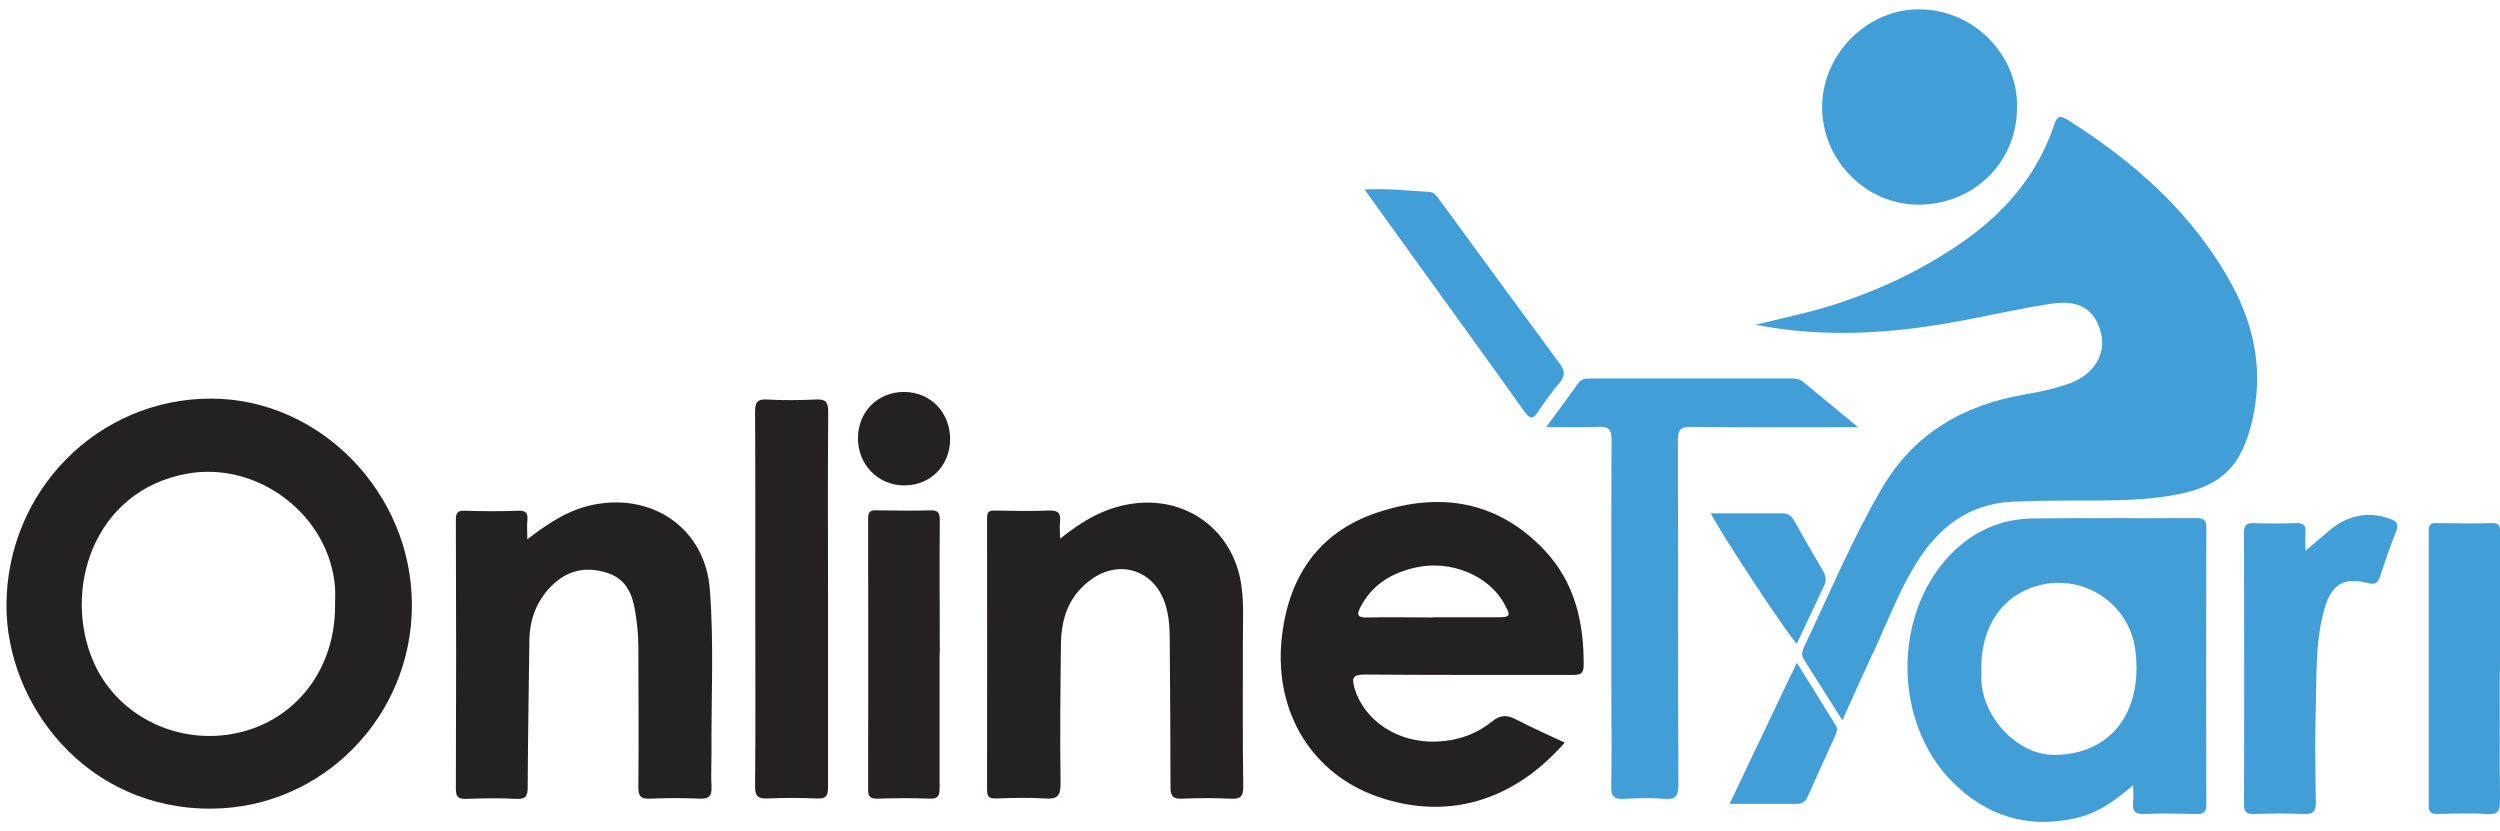 <?xml version="1.0" encoding="UTF-8"?> <svg xmlns="http://www.w3.org/2000/svg" id="Layer_1" viewBox="0 0 135.35 45"><defs><style>.cls-1{fill:#252122;}.cls-2{fill:#429ed6;}</style></defs><path class="cls-2" d="M99.74,38.99c-.75-1.18-1.41-2.24-2.08-3.29-.16-.25-.08-.48,.03-.71,1.36-2.86,2.58-5.79,4.18-8.53,1.74-2.99,4.44-4.55,7.79-5.11,.81-.14,1.61-.31,2.38-.59,1.28-.46,1.97-1.53,1.72-2.66-.29-1.3-1.14-1.89-2.68-1.66-1.78,.27-3.53,.68-5.3,1-3.56,.64-7.14,.85-10.73,.14,1.48-.36,2.97-.67,4.42-1.14,2.4-.79,4.65-1.87,6.73-3.3,2.33-1.61,4.11-3.67,5.02-6.4,.15-.46,.32-.5,.71-.26,3.66,2.31,6.83,5.11,8.92,8.97,1.23,2.28,1.68,4.68,1.1,7.26-.59,2.58-1.7,3.66-4.35,4.11-1.9,.33-3.82,.27-5.73,.28-.96,0-1.91,.02-2.87,.06-2.47,.1-4.11,1.45-5.32,3.44-.93,1.52-1.54,3.2-2.3,4.81-.54,1.14-1.05,2.3-1.63,3.58Z"></path><path class="cls-1" d="M22.3,32.76c0,6.07-4.87,10.97-10.82,11.02-6.84,.06-11.15-5.69-11.13-11.02,.02-6.19,4.95-11.18,11.07-11.18,5.91,0,10.88,5.11,10.88,11.17Zm-4.16-.04c0-.3,.02-.59,0-.89-.28-3.92-4.16-6.87-7.99-6.19-5.15,.92-6.81,6.41-5.04,10.3,1.32,2.88,4.59,4.44,7.75,3.74,3.18-.7,5.32-3.49,5.28-6.96Z"></path><path class="cls-2" d="M115.51,42.49c-1.03,.9-2.01,1.57-3.2,1.82-2.57,.56-4.78-.14-6.62-1.99-3.22-3.25-3.22-9.13-.03-12.36,1.22-1.23,2.7-1.87,4.41-1.89,2.94-.04,5.89,0,8.83-.02,.4,0,.56,.09,.55,.53-.01,5-.01,9.99,0,14.99,0,.4-.14,.51-.52,.5-.94-.02-1.87-.04-2.81,0-.54,.03-.69-.17-.63-.66,.03-.24,0-.5,0-.92Zm-8.23-6.27c0,.25-.02,.5,0,.75,.16,1.97,1.96,3.86,3.86,3.9,2.05,.03,3.79-1.02,4.35-3.21,.21-.81,.22-1.63,.12-2.44-.31-2.53-2.79-4.18-5.26-3.52-1.94,.52-3.11,2.22-3.08,4.52Z"></path><path class="cls-1" d="M84.72,40.2c-2.82,3.22-6.41,4.23-10.14,2.93-3.5-1.22-5.57-4.5-5.2-8.45,.32-3.33,1.92-5.85,5.21-6.94,3.37-1.12,6.5-.63,9.03,2.05,1.64,1.74,2.14,3.91,2.12,6.24,0,.51-.27,.51-.65,.51-3.74,0-7.48,.01-11.22-.02-.69,0-.67,.25-.53,.75,.52,1.76,2.36,2.96,4.41,2.88,1.13-.04,2.15-.38,3.03-1.09,.44-.36,.82-.37,1.3-.11,.84,.44,1.71,.82,2.62,1.25Zm-7.14-6.78c1.14,0,2.28,0,3.42,0,.8,0,.82-.05,.42-.77-.84-1.5-2.89-2.34-4.75-1.93-1.33,.29-2.41,.94-3.04,2.2-.17,.33-.14,.52,.33,.51,1.21-.03,2.42,0,3.62,0Z"></path><path class="cls-1" d="M57.4,29.16c1.22-.98,2.38-1.64,3.77-1.87,3.01-.5,5.62,1.39,6.04,4.42,.14,.98,.08,1.96,.08,2.94,0,2.64-.02,5.29,.02,7.93,0,.56-.16,.69-.68,.66-.86-.04-1.73-.04-2.6,0-.51,.03-.66-.12-.66-.63,0-2.62-.02-5.24-.04-7.87,0-.71-.03-1.41-.26-2.09-.58-1.74-2.38-2.37-3.9-1.34-1.25,.84-1.71,2.09-1.73,3.53-.03,2.53-.06,5.06-.02,7.59,0,.69-.2,.84-.84,.8-.89-.06-1.78-.03-2.67,0-.36,0-.47-.1-.47-.46,.01-4.9,0-9.8,0-14.71,0-.33,.09-.43,.42-.42,.98,.02,1.96,.04,2.94,0,.5-.02,.64,.16,.59,.62-.03,.24,0,.49,0,.91Z"></path><path class="cls-1" d="M28.57,29.18c1.2-.92,2.32-1.64,3.69-1.88,3.19-.57,5.92,1.39,6.17,4.6,.23,2.96,.07,5.93,.09,8.89,0,.59-.03,1.19,0,1.78,.03,.49-.11,.69-.64,.67-.89-.04-1.78-.04-2.67,0-.5,.02-.65-.1-.65-.63,.03-2.53,0-5.06,0-7.59,0-.67-.07-1.32-.18-1.97-.15-.92-.51-1.71-1.49-2.03-1.06-.34-2.03-.2-2.87,.55-.91,.82-1.34,1.87-1.36,3.1-.03,2.64-.08,5.29-.09,7.93,0,.5-.1,.68-.63,.65-.89-.05-1.78-.03-2.67,0-.42,.01-.59-.06-.59-.54,.02-4.86,.02-9.71,0-14.57,0-.38,.1-.51,.49-.49,.96,.03,1.92,.04,2.87,0,.45-.02,.55,.14,.51,.54-.03,.29,0,.58,0,1.01Z"></path><path class="cls-2" d="M83.71,23.12c.64-.87,1.2-1.61,1.73-2.37,.18-.25,.41-.26,.66-.26,3.6,0,7.21,0,10.81,0,.25,0,.5,0,.71,.18,.94,.78,1.89,1.56,2.98,2.46h-1.29c-2.58,0-5.15,.02-7.73-.02-.64-.01-.74,.19-.74,.77,.02,6.2,0,12.41,.03,18.61,0,.59-.13,.81-.75,.76-.73-.06-1.46-.04-2.19,0-.53,.03-.71-.12-.7-.68,.04-1.57,.01-3.15,.01-4.72,0-4.68-.01-9.35,.01-14.03,0-.58-.17-.74-.73-.71-.89,.04-1.78,.01-2.82,.01Z"></path><path class="cls-2" d="M109.2,5.84c0,2.94-2.34,5.24-5.34,5.24-2.83,0-5.2-2.39-5.21-5.26-.01-2.82,2.33-5.2,5.02-5.31,3.13-.13,5.62,2.48,5.53,5.33Z"></path><path class="cls-1" d="M44.83,32.42c0,3.4,0,6.79,0,10.19,0,.46-.09,.64-.59,.62-.89-.04-1.78-.04-2.67,0-.52,.02-.7-.11-.69-.67,.03-3.26,.01-6.52,.01-9.78,0-3.49,.01-6.97-.01-10.46,0-.52,.1-.73,.67-.69,.86,.05,1.73,.04,2.6,0,.53-.03,.69,.11,.69,.67-.03,3.37-.01,6.75-.01,10.12Z"></path><path class="cls-2" d="M124.83,29.81c.42-.35,.82-.7,1.23-1.05,1-.85,2.11-1.12,3.37-.66,.35,.13,.44,.29,.3,.66-.32,.8-.6,1.62-.87,2.45-.13,.4-.33,.45-.71,.35-1.24-.32-1.9,.08-2.27,1.3-.53,1.73-.45,3.52-.5,5.29-.05,1.76-.03,3.51,0,5.27,.01,.52-.15,.67-.66,.65-.89-.04-1.78-.03-2.67,0-.4,.01-.56-.08-.56-.52,.02-4.91,.01-9.81,0-14.72,0-.38,.11-.52,.5-.51,.77,.03,1.55,.03,2.33,0,.39-.01,.53,.12,.5,.51-.03,.35,0,.71,0,.99Z"></path><path class="cls-2" d="M135.34,36.26c0,2.37-.01,4.74,.01,7.11,0,.51-.09,.73-.66,.7-.91-.05-1.82-.03-2.73,0-.36,0-.47-.11-.47-.47,0-4.95,0-9.89,0-14.84,0-.31,.08-.45,.42-.44,1,.02,2.01,.03,3.01,0,.47-.01,.43,.27,.43,.57,0,2.46,0,4.92,0,7.39Z"></path><path class="cls-1" d="M50.87,35.41c0,2.42,0,4.83,0,7.25,0,.43-.08,.6-.55,.58-.93-.04-1.87-.03-2.8,0-.36,0-.52-.06-.52-.48,.01-4.9,.01-9.8,0-14.71,0-.4,.17-.43,.49-.42,.96,.01,1.92,.03,2.87,0,.44-.02,.52,.14,.52,.54-.02,2.42,0,4.83,0,7.25Z"></path><path class="cls-2" d="M73.86,10.26c1.26-.07,2.39,.07,3.52,.13,.29,.01,.42,.25,.57,.45,2.17,2.96,4.33,5.92,6.51,8.87,.25,.34,.29,.63,0,.98-.42,.51-.82,1.04-1.18,1.59-.28,.42-.44,.43-.75,0-1.93-2.71-3.88-5.4-5.83-8.1-.92-1.27-1.84-2.55-2.83-3.93Z"></path><path class="cls-2" d="M93.64,43.52c1.22-2.56,2.39-5.03,3.64-7.64,.76,1.22,1.45,2.32,2.13,3.43,.1,.17,.02,.35-.05,.52-.5,1.1-1,2.19-1.49,3.29-.11,.25-.27,.4-.57,.4-1.18,0-2.36,0-3.66,0Z"></path><path class="cls-2" d="M92.62,27.79c1.35,0,2.62,0,3.89,0,.31,0,.5,.17,.64,.42,.51,.91,1.03,1.82,1.56,2.72,.15,.26,.18,.5,.05,.77-.5,1.05-.98,2.1-1.48,3.15-.41-.35-4.23-6.14-4.66-7.07Z"></path><path class="cls-1" d="M51.44,23.77c0,1.44-1.07,2.52-2.49,2.51-1.42,0-2.52-1.14-2.5-2.59,.02-1.43,1.1-2.49,2.53-2.47,1.41,.02,2.46,1.11,2.46,2.56Z"></path></svg> 
